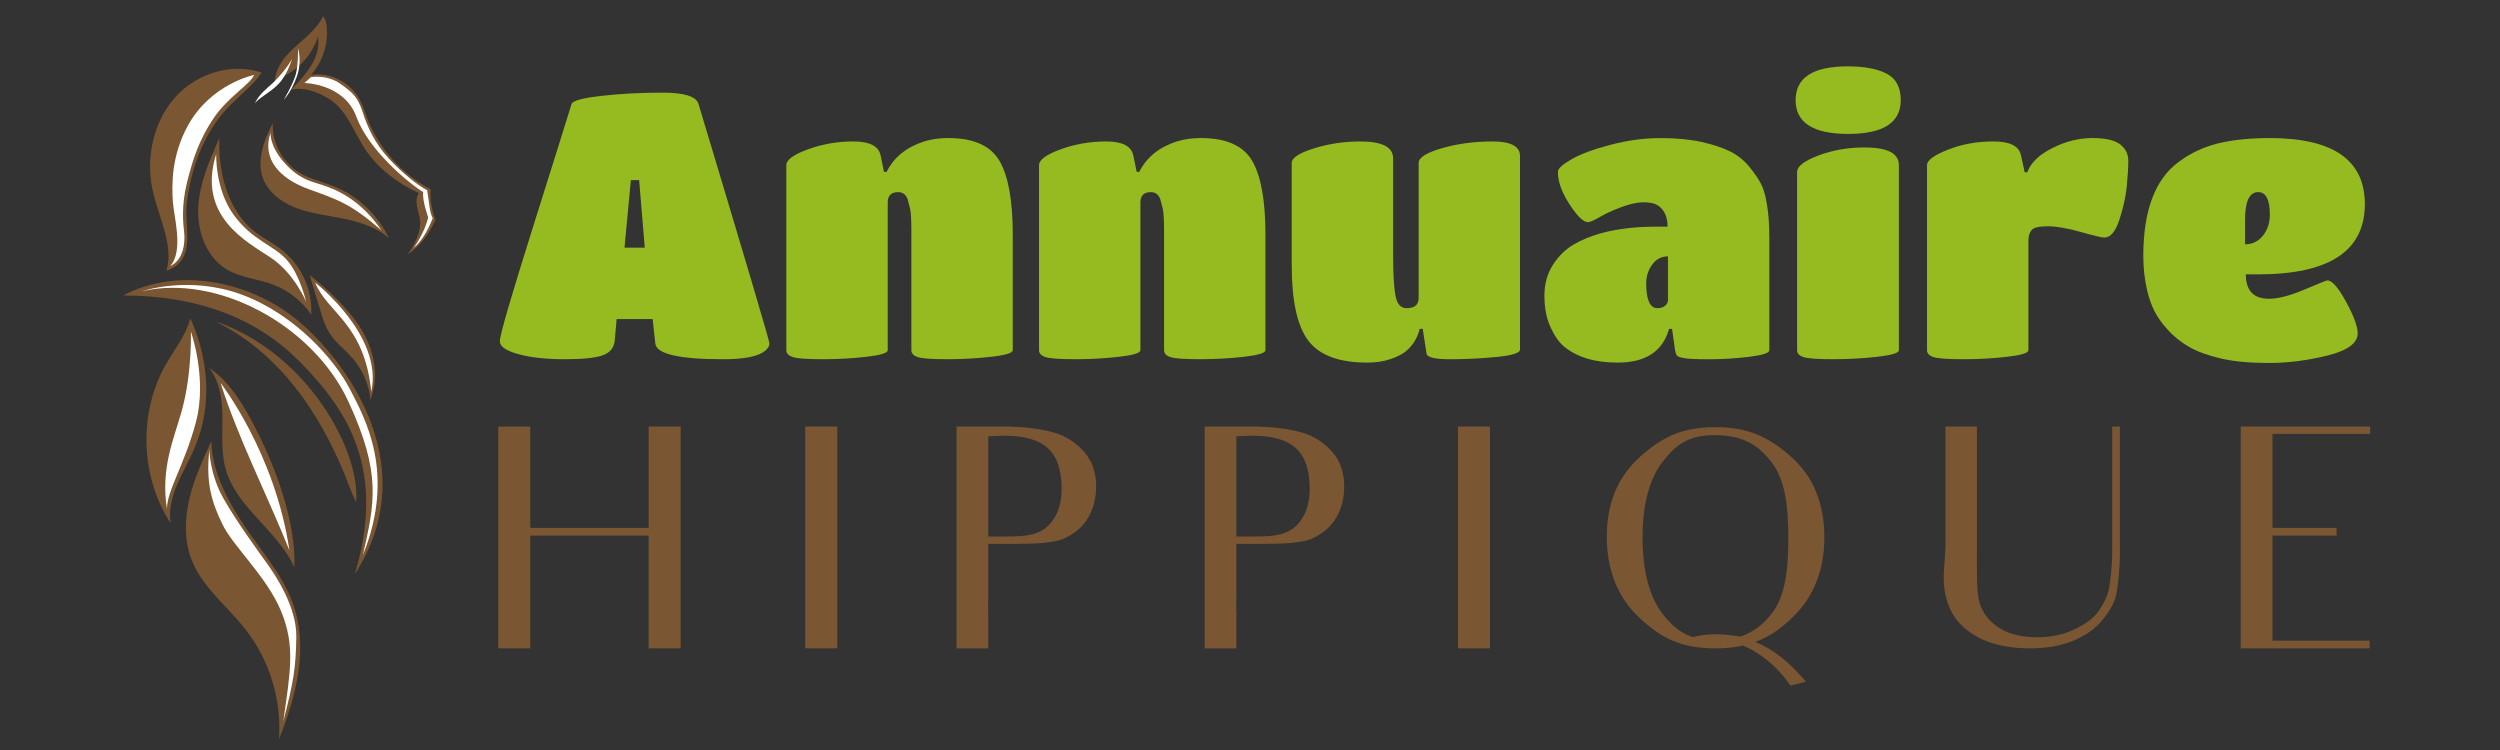 <?xml version="1.0" encoding="utf-8"?>
<!-- Generator: Adobe Illustrator 16.0.0, SVG Export Plug-In . SVG Version: 6.00 Build 0)  -->
<!DOCTYPE svg PUBLIC "-//W3C//DTD SVG 1.1//EN" "http://www.w3.org/Graphics/SVG/1.1/DTD/svg11.dtd">
<svg version="1.1" id="Calque_1" xmlns:x="http://ns.adobe.com/Extensibility/1.0/" xmlns:i="http://ns.adobe.com/AdobeIllustrator/10.0/" xmlns:graph="http://ns.adobe.com/Graphs/1.0/"
	 xmlns="http://www.w3.org/2000/svg" xmlns:xlink="http://www.w3.org/1999/xlink" x="0px" y="0px" width="200px" height="60px"
	 viewBox="0 0 200 60" enable-background="new 0 0 200 60" xml:space="preserve">
<rect x="0" y="0" width="200" height="60" fill="#333333" stroke="none"/>
<g>
	<g>
		<path fill="#95BB21" d="M48.263,28.408c-0.571,0.22-1.597,0.33-3.079,0.33c-1.482,0-2.719-0.135-3.709-0.405
			c-0.991-0.271-1.487-0.616-1.487-1.036c0-0.481,0.891-3.549,2.674-9.208c1.782-5.657,2.803-8.916,3.064-9.777
			c0.1-0.26,0.905-0.476,2.418-0.646c1.512-0.17,3.134-0.255,4.866-0.255c1.731,0,2.688,0.3,2.869,0.901
			c3.785,12.576,5.677,18.964,5.677,19.165c0,0.2-0.12,0.4-0.36,0.601c-0.561,0.44-1.672,0.661-3.334,0.661
			c-3.545,0-5.358-0.42-5.438-1.261l-0.21-1.953h-2.883l-0.15,1.682C49.139,27.787,48.833,28.188,48.263,28.408z M51.582,19.816
			l-0.451-5.406H50.47l-0.51,5.406H51.582z"/>
		<path fill="#95BB21" d="M81.02,18.765v9.251c0,0.221-0.571,0.396-1.712,0.526c-1.141,0.13-2.318,0.195-3.53,0.195
			s-1.993-0.055-2.343-0.165c-0.351-0.11-0.525-0.295-0.525-0.556v-9.552c0-0.901-0.035-1.491-0.105-1.772
			c-0.07-0.28-0.135-0.53-0.195-0.751c-0.141-0.38-0.391-0.571-0.751-0.571c-0.561,0-0.841,0.271-0.841,0.811v11.835
			c0,0.221-0.566,0.396-1.698,0.526c-1.131,0.13-2.303,0.195-3.514,0.195c-1.212,0-1.998-0.055-2.358-0.165
			c-0.361-0.11-0.541-0.295-0.541-0.556V13.208c0-0.421,0.576-0.842,1.728-1.262c1.151-0.42,2.368-0.631,3.649-0.631
			c1.282,0,2.002,0.371,2.163,1.111l0.271,1.322h0.21c0.58-1.162,1.582-1.973,3.003-2.434c0.581-0.18,1.221-0.27,1.922-0.27
			c2.023,0,3.39,0.606,4.101,1.817C80.664,14.074,81.02,16.042,81.02,18.765z"/>
		<path fill="#95BB21" d="M101.235,18.765v9.251c0,0.221-0.571,0.396-1.713,0.526c-1.141,0.13-2.318,0.195-3.529,0.195
			c-1.212,0-1.993-0.055-2.343-0.165c-0.351-0.11-0.525-0.295-0.525-0.556v-9.552c0-0.901-0.035-1.491-0.104-1.772
			c-0.071-0.28-0.135-0.53-0.196-0.751c-0.141-0.38-0.39-0.571-0.751-0.571c-0.561,0-0.841,0.271-0.841,0.811v11.835
			c0,0.221-0.566,0.396-1.697,0.526c-1.132,0.13-2.303,0.195-3.515,0.195c-1.212,0-1.998-0.055-2.358-0.165
			c-0.36-0.11-0.54-0.295-0.54-0.556V13.208c0-0.421,0.575-0.842,1.727-1.262c1.151-0.42,2.368-0.631,3.649-0.631
			s2.002,0.371,2.163,1.111l0.271,1.322h0.21c0.581-1.162,1.582-1.973,3.003-2.434c0.581-0.18,1.222-0.27,1.923-0.27
			c2.022,0,3.389,0.606,4.101,1.817C100.879,14.074,101.235,16.042,101.235,18.765z"/>
		<path fill="#95BB21" d="M109.375,29.008c-2.243,0-3.81-0.581-4.701-1.743c-0.892-1.161-1.337-3.184-1.337-6.067v-8.17
			c0-0.4,0.591-0.785,1.772-1.156c1.181-0.371,2.423-0.556,3.725-0.556c1.743,0,2.614,0.45,2.614,1.352v7.63
			c0,1.522,0.06,2.629,0.181,3.319c0.119,0.691,0.42,1.037,0.899,1.037c0.642,0,0.963-0.271,0.963-0.812V13.028
			c0-0.42,0.619-0.812,1.861-1.171c1.241-0.36,2.593-0.541,4.056-0.541c1.461,0,2.192,0.391,2.192,1.171v15.471
			c0,0.28-0.631,0.48-1.893,0.601c-1.26,0.12-2.504,0.18-3.725,0.18c-1.222,0-1.843-0.16-1.862-0.48l-0.301-1.953h-0.239
			c-0.18,0.721-0.541,1.312-1.082,1.772c-0.28,0.24-0.695,0.456-1.247,0.646C110.701,28.913,110.076,29.008,109.375,29.008z"/>
		<path fill="#95BB21" d="M129.41,29.008c-1.821,0-3.254-0.43-4.295-1.292c-0.42-0.359-0.786-0.891-1.096-1.592
			c-0.313-0.701-0.465-1.521-0.465-2.463s0.225-1.762,0.674-2.463c0.451-0.701,0.997-1.242,1.638-1.622s1.392-0.691,2.253-0.931
			c1.302-0.341,2.733-0.511,4.295-0.511h0.992c0-0.821-0.281-1.401-0.84-1.742c-0.242-0.14-0.607-0.21-1.099-0.21
			c-0.49,0-1.08,0.131-1.771,0.391c-0.693,0.261-1.269,0.526-1.728,0.796c-0.461,0.27-0.772,0.405-0.933,0.405
			c-0.36,0-0.851-0.475-1.471-1.426c-0.62-0.951-0.933-1.817-0.933-2.598c0-0.261,0.371-0.601,1.112-1.021
			c0.74-0.42,1.787-0.806,3.14-1.156c1.351-0.351,2.668-0.526,3.95-0.526c1.28,0,2.388,0.104,3.318,0.315
			c0.932,0.21,1.692,0.465,2.284,0.766c0.589,0.3,1.091,0.701,1.502,1.202c0.41,0.501,0.72,0.952,0.931,1.352
			c0.209,0.401,0.364,0.921,0.465,1.562c0.141,0.741,0.212,1.652,0.212,2.733v9.042c0,0.221-0.536,0.396-1.607,0.526
			c-1.073,0.13-2.133,0.195-3.185,0.195c-1.051,0-1.732-0.03-2.044-0.09c-0.31-0.06-0.495-0.13-0.555-0.21
			c-0.06-0.08-0.11-0.22-0.15-0.421l-0.239-1.712h-0.241C133.025,28.107,131.653,29.008,129.41,29.008z M133.437,24.022v-3.514
			c-0.521,0-0.942,0.22-1.262,0.661c-0.32,0.44-0.479,0.941-0.479,1.502c0,1.322,0.3,1.983,0.9,1.983
			c0.259,0,0.466-0.065,0.614-0.196C133.361,24.327,133.437,24.182,133.437,24.022z"/>
		<path fill="#95BB21" d="M147.825,5.308c1.321,0,2.357,0.195,3.107,0.585c0.752,0.392,1.128,1.097,1.128,2.118
			c0,1.802-1.402,2.703-4.205,2.703c-2.806,0-4.206-0.901-4.206-2.703S145.041,5.308,147.825,5.308z M151.91,13.208v14.808
			c0,0.221-0.575,0.396-1.728,0.526c-1.151,0.13-2.334,0.195-3.544,0.195c-1.213,0-1.993-0.055-2.344-0.165
			c-0.352-0.11-0.525-0.295-0.525-0.556V13.749c0-0.44,0.565-0.876,1.697-1.307c1.131-0.43,2.367-0.646,3.71-0.646
			C150.999,11.796,151.91,12.267,151.91,13.208z"/>
		<path fill="#95BB21" d="M162.272,19.246v8.771c0,0.221-0.566,0.396-1.697,0.526c-1.131,0.13-2.303,0.195-3.515,0.195
			c-1.213,0-1.997-0.055-2.357-0.165c-0.361-0.11-0.541-0.295-0.541-0.556V13.208c0-0.381,0.556-0.791,1.667-1.232
			c1.11-0.44,2.322-0.661,3.634-0.661c1.313,0,2.048,0.36,2.209,1.082l0.301,1.382h0.209c0.281-0.761,0.951-1.407,2.013-1.938
			c1.061-0.53,2.122-0.796,3.185-0.796c1.061,0,1.807,0.17,2.238,0.511c0.43,0.341,0.646,0.776,0.646,1.307
			c0,0.531-0.041,1.207-0.121,2.027c-0.08,0.821-0.274,1.712-0.586,2.673c-0.31,0.961-0.715,1.442-1.217,1.442
			c-0.199,0-0.83-0.15-1.891-0.451c-1.062-0.3-1.938-0.451-2.63-0.451c-0.689,0-1.12,0.101-1.29,0.3
			C162.357,18.605,162.272,18.885,162.272,19.246z"/>
		<path fill="#95BB21" d="M179.664,21.949c0,1.302,0.621,1.953,1.863,1.953c0.721,0,1.661-0.246,2.823-0.736
			c1.161-0.491,1.771-0.736,1.833-0.736c0.379,0,0.881,0.571,1.502,1.712c0.619,1.141,0.931,1.982,0.931,2.523
			c0,0.781-0.802,1.373-2.403,1.772c-1.603,0.4-3.169,0.601-4.7,0.601c-1.532,0-2.813-0.12-3.847-0.36
			c-1.031-0.241-1.871-0.545-2.522-0.917c-0.65-0.37-1.222-0.826-1.713-1.367c-0.49-0.54-0.855-1.056-1.096-1.547
			c-0.24-0.49-0.431-1.036-0.57-1.637c-0.201-0.881-0.301-1.792-0.301-2.734c0-3.644,0.95-6.158,2.854-7.54
			c0.94-0.7,1.992-1.191,3.153-1.472c1.162-0.279,2.532-0.42,4.115-0.42c5.066,0,7.601,1.762,7.601,5.287
			c0,3.745-2.845,5.617-8.532,5.617H179.664z M179.604,17.563v1.982c0.58,0,1.057-0.229,1.427-0.69
			c0.371-0.461,0.556-1.021,0.556-1.683c0-1.202-0.311-1.802-0.932-1.802C179.954,15.371,179.604,16.102,179.604,17.563z"/>
	</g>
</g>
<path fill="#7A5632" d="M13.303,21.66c0.707-2.188-0.902-4.74-1.218-7.15c-0.321-2.454,0.367-5.08,2.067-6.878
	c1.701-1.797,4.445-2.628,6.784-1.82c-0.71,1.035-1.864,1.898-2.722,2.814c-1.943,2.075-2.956,4.891-3.279,7.715
	C14.727,18.155,15.773,20.871,13.303,21.66z"/>
<path fill="#7A5632" d="M17.552,11.042c-0.782,1.757-1.577,3.562-1.689,5.482s0.604,4.01,2.246,5.01
	c1.129,0.687,2.515,0.774,3.75,1.241c1.228,0.463,2.305,1.314,3.04,2.401c0.113-2.025-0.811-3.999-2.42-5.235
	c-0.746-0.573-1.618-0.975-2.328-1.592C18.156,16.614,17.451,13.683,17.552,11.042z"/>
<path fill="#7A5632" d="M24.769,22.006c0.291,0.956,0.581,1.913,0.872,2.869c0.186,0.611,0.375,1.23,0.715,1.77
	c0.487,0.771,1.246,1.324,1.845,2.011c0.806,0.923,1.316,2.099,1.442,3.318c0.667-1.797,0.356-3.662-0.566-5.342
	C28.155,24.952,26.272,23.196,24.769,22.006z"/>
<path fill="#7A5632" d="M28.391,45.916c5.863-9.061-1.352-17.917-5.159-20.734c-3.807-2.815-9.194-3.756-13.382-1.544
	c6.017,0.011,10.707,1.836,14.129,5.296C27.994,32.994,30.833,37.699,28.391,45.916z"/>
<path fill="#7A5632" d="M15.234,25.477c-0.097,0.323-0.216,0.64-0.357,0.946c-0.437,0.949-1.072,1.79-1.591,2.696
	c-2.219,3.875-2.075,8.988,0.361,12.732c-0.315-2.113,1.025-3.963,1.881-5.92C17.004,32.56,16.736,28.838,15.234,25.477z"/>
<path fill="#7A5632" d="M16.912,35.285c-0.688,1.496-1.382,3.006-1.76,4.609s-0.425,3.326,0.166,4.863
	c0.853,2.219,2.873,3.74,4.335,5.613c1.92,2.461,2.889,5.643,2.665,8.756c1.407-3.463,2.39-7.414,1.09-10.918
	c-0.843-2.271-2.506-4.125-3.854-6.139C18.206,40.055,16.942,37.691,16.912,35.285z"/>
<path fill="#7A5632" d="M23.547,45.383c-1.314-2.928-4.599-4.738-5.482-7.82c-0.384-1.342-0.26-2.766-0.271-4.16
	c-0.01-1.396-0.193-2.876-1.067-3.964c1.683,1.082,2.833,3.103,3.746,4.882C22.107,37.504,23.684,41.805,23.547,45.383z"/>
<path fill="#7A5632" d="M23.278,7.189c1.196-0.368,3.111,0.512,3.921,1.467c0.81,0.954,1.286,2.141,1.958,3.197
	c1.009,1.586,2.65,2.809,4.354,3.604c-0.212,0.304-0.217,0.707-0.149,1.071c0.069,0.363,0.202,0.714,0.241,1.083
	c0.102,0.974-0.439,1.934-0.98,2.751c0.95-0.665,1.707-1.604,2.155-2.672c0.033-0.078,0.088-0.177,0.012-0.215
	c-0.245-0.719-0.41-1.572-0.332-2.327c-2.324-1.215-4.178-3.305-5.106-5.757c-0.178-0.47-0.324-0.955-0.561-1.397
	c-0.743-1.39-2.368-2.259-3.921-1.994c0.98-1.09,1.446-2.624,1.239-4.074c-0.031-0.216-0.112-0.473-0.274-0.619
	c-0.489,1.042-1.471,1.745-2.317,2.524C22.67,4.61,21.883,5.645,22,6.79c0.333-0.548,1.013-0.817,1.529-1.199
	c0.892-0.659,1.57-1.604,1.909-2.66C25.663,4.446,24.743,5.698,23.278,7.189z"/>
<path fill="#7A5632" d="M31.128,19.092c-0.878-1.889-2.497-3.421-4.431-4.194c-0.901-0.36-1.871-0.564-2.707-1.058
	c-1.364-0.806-2.228-2.391-2.167-3.974c-0.741,1.396-1.367,3.158-0.707,4.594c0.517,1.126,1.646,1.864,2.818,2.266
	c1.172,0.401,2.419,0.525,3.631,0.782C28.778,17.767,30.246,18.222,31.128,19.092z"/>
<path fill="#7A5632" d="M28.485,40.168c0.378-4.025-3.824-11.918-11.279-14.471c5.305,2.612,8.38,7.516,10.255,11.992
	C27.828,38.564,28.065,39.318,28.485,40.168z"/>
<defs>
	<filter id="Adobe_OpacityMaskFilter" filterUnits="userSpaceOnUse" x="13.622" y="5.995" width="6.705" height="15.291">
		<feFlood  style="flood-color:white;flood-opacity:1" result="back"/>
		<feBlend  in="SourceGraphic" in2="back" mode="normal"/>
	</filter>
</defs>
<mask maskUnits="userSpaceOnUse" x="13.622" y="5.995" width="6.705" height="15.291" id="SVGID_1_">
	<g filter="url(#Adobe_OpacityMaskFilter)">
		<defs>
			<filter id="Adobe_OpacityMaskFilter_1_" filterUnits="userSpaceOnUse" x="13.622" y="5.995" width="6.705" height="15.291">
				<feFlood  style="flood-color:white;flood-opacity:1" result="back"/>
				<feBlend  in="SourceGraphic" in2="back" mode="normal"/>
			</filter>
		</defs>
		<mask maskUnits="userSpaceOnUse" x="13.622" y="5.995" width="6.705" height="15.291" id="SVGID_1_">
			<g filter="url(#Adobe_OpacityMaskFilter_1_)">
			</g>
		</mask>
		<linearGradient id="SVGID_2_" gradientUnits="userSpaceOnUse" x1="18.553" y1="5.685" x2="12.833" y2="20.257">
			<stop  offset="0" style="stop-color:#808080"/>
			<stop  offset="0.162" style="stop-color:#7B7B7B"/>
			<stop  offset="0.343" style="stop-color:#6D6D6D"/>
			<stop  offset="0.533" style="stop-color:#575757"/>
			<stop  offset="0.729" style="stop-color:#383838"/>
			<stop  offset="0.909" style="stop-color:#141414"/>
			<stop  offset="1" style="stop-color:#000000"/>
		</linearGradient>
		<path mask="url(#SVGID_1_)" fill="url(#SVGID_2_)" d="M20.327,5.995c0,0-3.423,0.691-5.273,4.011
			c-1.375,2.466-1.305,4.856-1.228,6.088c0.077,1.231,0.889,3.949-0.204,5.192c1.13-0.527,1.187-2.034,1.111-2.693
			c-0.075-0.659-0.245-2.09,0.226-3.992s1.017-3.521,2.166-5.197C18.274,7.727,20.045,6.722,20.327,5.995z"/>
	</g>
</mask>
<linearGradient id="SVGID_3_" gradientUnits="userSpaceOnUse" x1="18.553" y1="5.685" x2="12.833" y2="20.257">
	<stop  offset="0" style="stop-color:#FFFFFF"/>
	<stop  offset="0.909" style="stop-color:#FFFFFF"/>
	<stop  offset="1" style="stop-color:#FFFFFF"/>
</linearGradient>
<path fill="url(#SVGID_3_)" d="M20.327,5.995c0,0-3.423,0.691-5.273,4.011c-1.375,2.466-1.305,4.856-1.228,6.088
	c0.077,1.231,0.889,3.949-0.204,5.192c1.13-0.527,1.187-2.034,1.111-2.693c-0.075-0.659-0.245-2.09,0.226-3.992
	s1.017-3.521,2.166-5.197C18.274,7.727,20.045,6.722,20.327,5.995z"/>
<defs>
	<filter id="Adobe_OpacityMaskFilter_2_" filterUnits="userSpaceOnUse" x="20.392" y="4.73" width="2.963" height="3.571">
		<feFlood  style="flood-color:white;flood-opacity:1" result="back"/>
		<feBlend  in="SourceGraphic" in2="back" mode="normal"/>
	</filter>
</defs>
<mask maskUnits="userSpaceOnUse" x="20.392" y="4.73" width="2.963" height="3.571" id="SVGID_4_">
	<g filter="url(#Adobe_OpacityMaskFilter_2_)">
		<defs>
			<filter id="Adobe_OpacityMaskFilter_3_" filterUnits="userSpaceOnUse" x="20.392" y="4.73" width="2.963" height="3.571">
				<feFlood  style="flood-color:white;flood-opacity:1" result="back"/>
				<feBlend  in="SourceGraphic" in2="back" mode="normal"/>
			</filter>
		</defs>
		<mask maskUnits="userSpaceOnUse" x="20.392" y="4.73" width="2.963" height="3.571" id="SVGID_4_">
			<g filter="url(#Adobe_OpacityMaskFilter_3_)">
			</g>
		</mask>
		<linearGradient id="SVGID_5_" gradientUnits="userSpaceOnUse" x1="23.276" y1="4.547" x2="20.89" y2="8.194">
			<stop  offset="0" style="stop-color:#808080"/>
			<stop  offset="0.162" style="stop-color:#7B7B7B"/>
			<stop  offset="0.343" style="stop-color:#6D6D6D"/>
			<stop  offset="0.533" style="stop-color:#575757"/>
			<stop  offset="0.729" style="stop-color:#383838"/>
			<stop  offset="0.909" style="stop-color:#141414"/>
			<stop  offset="1" style="stop-color:#000000"/>
		</linearGradient>
		<path mask="url(#SVGID_4_)" fill="url(#SVGID_5_)" d="M23.355,4.73c0,0-0.35,1.231-1.064,1.976
			c-0.714,0.745-1.732,1.201-1.899,1.596c0.213-0.668,1.079-1.337,1.444-1.671C22.2,6.296,23.005,5.384,23.355,4.73z"/>
	</g>
</mask>
<linearGradient id="SVGID_6_" gradientUnits="userSpaceOnUse" x1="23.276" y1="4.547" x2="20.89" y2="8.194">
	<stop  offset="0" style="stop-color:#FFFFFF"/>
	<stop  offset="0.909" style="stop-color:#FFFFFF"/>
	<stop  offset="1" style="stop-color:#FFFFFF"/>
</linearGradient>
<path fill="url(#SVGID_6_)" d="M23.355,4.73c0,0-0.35,1.231-1.064,1.976c-0.714,0.745-1.732,1.201-1.899,1.596
	c0.213-0.668,1.079-1.337,1.444-1.671C22.2,6.296,23.005,5.384,23.355,4.73z"/>
<defs>
	<filter id="Adobe_OpacityMaskFilter_4_" filterUnits="userSpaceOnUse" x="22.702" y="3.865" width="1.268" height="4.118">
		<feFlood  style="flood-color:white;flood-opacity:1" result="back"/>
		<feBlend  in="SourceGraphic" in2="back" mode="normal"/>
	</filter>
</defs>
<mask maskUnits="userSpaceOnUse" x="22.702" y="3.865" width="1.268" height="4.118" id="SVGID_7_">
	<g filter="url(#Adobe_OpacityMaskFilter_4_)">
		<defs>
			<filter id="Adobe_OpacityMaskFilter_5_" filterUnits="userSpaceOnUse" x="22.702" y="3.865" width="1.268" height="4.118">
				<feFlood  style="flood-color:white;flood-opacity:1" result="back"/>
				<feBlend  in="SourceGraphic" in2="back" mode="normal"/>
			</filter>
		</defs>
		<mask maskUnits="userSpaceOnUse" x="22.702" y="3.865" width="1.268" height="4.118" id="SVGID_7_">
			<g filter="url(#Adobe_OpacityMaskFilter_5_)">
			</g>
		</mask>
		<linearGradient id="SVGID_8_" gradientUnits="userSpaceOnUse" x1="24.459" y1="4.152" x2="22.353" y2="7.372">
			<stop  offset="0" style="stop-color:#808080"/>
			<stop  offset="0.162" style="stop-color:#7B7B7B"/>
			<stop  offset="0.343" style="stop-color:#6D6D6D"/>
			<stop  offset="0.533" style="stop-color:#575757"/>
			<stop  offset="0.729" style="stop-color:#383838"/>
			<stop  offset="0.909" style="stop-color:#141414"/>
			<stop  offset="1" style="stop-color:#000000"/>
		</linearGradient>
		<path mask="url(#SVGID_7_)" fill="url(#SVGID_8_)" d="M23.841,3.865c0,0,0.35,1.048-0.106,2.294s-1.033,1.824-1.033,1.824
			s0.745-1.261,0.957-2.021C23.872,5.202,23.841,3.865,23.841,3.865z"/>
	</g>
</mask>
<linearGradient id="SVGID_9_" gradientUnits="userSpaceOnUse" x1="24.459" y1="4.152" x2="22.353" y2="7.372">
	<stop  offset="0" style="stop-color:#FFFFFF"/>
	<stop  offset="0.909" style="stop-color:#FFFFFF"/>
	<stop  offset="1" style="stop-color:#FFFFFF"/>
</linearGradient>
<path fill="url(#SVGID_9_)" d="M23.841,3.865c0,0,0.35,1.048-0.106,2.294s-1.033,1.824-1.033,1.824s0.745-1.261,0.957-2.021
	C23.872,5.202,23.841,3.865,23.841,3.865z"/>
<defs>
	<filter id="Adobe_OpacityMaskFilter_6_" filterUnits="userSpaceOnUse" x="24.361" y="6.14" width="10.261" height="13.689">
		<feFlood  style="flood-color:white;flood-opacity:1" result="back"/>
		<feBlend  in="SourceGraphic" in2="back" mode="normal"/>
	</filter>
</defs>
<mask maskUnits="userSpaceOnUse" x="24.361" y="6.14" width="10.261" height="13.689" id="SVGID_10_">
	<g filter="url(#Adobe_OpacityMaskFilter_6_)">
		<defs>
			<filter id="Adobe_OpacityMaskFilter_7_" filterUnits="userSpaceOnUse" x="24.361" y="6.14" width="10.261" height="13.689">
				<feFlood  style="flood-color:white;flood-opacity:1" result="back"/>
				<feBlend  in="SourceGraphic" in2="back" mode="normal"/>
			</filter>
		</defs>
		<mask maskUnits="userSpaceOnUse" x="24.361" y="6.14" width="10.261" height="13.689" id="SVGID_10_">
			<g filter="url(#Adobe_OpacityMaskFilter_7_)">
			</g>
		</mask>
		<linearGradient id="SVGID_11_" gradientUnits="userSpaceOnUse" x1="31.441" y1="9.237" x2="27.422" y2="15.381">
			<stop  offset="0" style="stop-color:#808080"/>
			<stop  offset="0.162" style="stop-color:#7B7B7B"/>
			<stop  offset="0.343" style="stop-color:#6D6D6D"/>
			<stop  offset="0.533" style="stop-color:#575757"/>
			<stop  offset="0.729" style="stop-color:#383838"/>
			<stop  offset="0.909" style="stop-color:#141414"/>
			<stop  offset="1" style="stop-color:#000000"/>
		</linearGradient>
		<path mask="url(#SVGID_10_)" fill="url(#SVGID_11_)" d="M24.877,6.17c0,0,1.266-0.216,2.299,0.5s1.449,1.1,1.832,2.282
			c0.383,1.183,0.949,2.499,2.132,3.765c1.182,1.266,2.332,2.132,3.031,2.499c0.217,1.283,0.167,1.666,0.45,2.249
			c-0.45,1.083-0.883,1.815-1.516,2.365c0.949-1.365,1.149-2.448,1.149-2.448s-0.483-1.299-0.399-2.016
			c-1.199-0.733-4.381-3.381-5.347-6.03c-0.967-2.648-4.148-2.698-4.148-2.698L24.877,6.17z"/>
	</g>
</mask>
<linearGradient id="SVGID_12_" gradientUnits="userSpaceOnUse" x1="31.441" y1="9.237" x2="27.422" y2="15.381">
	<stop  offset="0" style="stop-color:#FFFFFF"/>
	<stop  offset="0.909" style="stop-color:#FFFFFF"/>
	<stop  offset="1" style="stop-color:#FFFFFF"/>
</linearGradient>
<path fill="url(#SVGID_12_)" d="M24.877,6.17c0,0,1.266-0.216,2.299,0.5s1.449,1.1,1.832,2.282c0.383,1.183,0.949,2.499,2.132,3.765
	c1.182,1.266,2.332,2.132,3.031,2.499c0.217,1.283,0.167,1.666,0.45,2.249c-0.45,1.083-0.883,1.815-1.516,2.365
	c0.949-1.365,1.149-2.448,1.149-2.448s-0.483-1.299-0.399-2.016c-1.199-0.733-4.381-3.381-5.347-6.03
	c-0.967-2.648-4.148-2.698-4.148-2.698L24.877,6.17z"/>
<defs>
	<filter id="Adobe_OpacityMaskFilter_8_" filterUnits="userSpaceOnUse" x="21.462" y="10.602" width="9.056" height="7.827">
		<feFlood  style="flood-color:white;flood-opacity:1" result="back"/>
		<feBlend  in="SourceGraphic" in2="back" mode="normal"/>
	</filter>
</defs>
<mask maskUnits="userSpaceOnUse" x="21.462" y="10.602" width="9.056" height="7.827" id="SVGID_13_">
	<g filter="url(#Adobe_OpacityMaskFilter_8_)">
		<defs>
			<filter id="Adobe_OpacityMaskFilter_9_" filterUnits="userSpaceOnUse" x="21.462" y="10.602" width="9.056" height="7.827">
				<feFlood  style="flood-color:white;flood-opacity:1" result="back"/>
				<feBlend  in="SourceGraphic" in2="back" mode="normal"/>
			</filter>
		</defs>
		<mask maskUnits="userSpaceOnUse" x="21.462" y="10.602" width="9.056" height="7.827" id="SVGID_13_">
			<g filter="url(#Adobe_OpacityMaskFilter_9_)">
			</g>
		</mask>
		<linearGradient id="SVGID_14_" gradientUnits="userSpaceOnUse" x1="22.132" y1="10.879" x2="28.075" y2="18.01">
			<stop  offset="0" style="stop-color:#808080"/>
			<stop  offset="0.162" style="stop-color:#7B7B7B"/>
			<stop  offset="0.343" style="stop-color:#6D6D6D"/>
			<stop  offset="0.533" style="stop-color:#575757"/>
			<stop  offset="0.729" style="stop-color:#383838"/>
			<stop  offset="0.909" style="stop-color:#141414"/>
			<stop  offset="1" style="stop-color:#000000"/>
		</linearGradient>
		<path mask="url(#SVGID_13_)" fill="url(#SVGID_14_)" d="M21.647,10.602c0,0-0.116,1.015,1.043,2.348
			c1.16,1.333,2.087,1.536,3.102,1.855c1.015,0.319,3.044,1.13,4.725,3.624c-2.406-2.087-3.42-2.435-5.769-3.276
			S20.922,12.747,21.647,10.602z"/>
	</g>
</mask>
<linearGradient id="SVGID_15_" gradientUnits="userSpaceOnUse" x1="22.132" y1="10.879" x2="28.075" y2="18.01">
	<stop  offset="0" style="stop-color:#FFFFFF"/>
	<stop  offset="0.909" style="stop-color:#FFFFFF"/>
	<stop  offset="1" style="stop-color:#FFFFFF"/>
</linearGradient>
<path fill="url(#SVGID_15_)" d="M21.647,10.602c0,0-0.116,1.015,1.043,2.348c1.16,1.333,2.087,1.536,3.102,1.855
	c1.015,0.319,3.044,1.13,4.725,3.624c-2.406-2.087-3.42-2.435-5.769-3.276S20.922,12.747,21.647,10.602z"/>
<defs>
	<filter id="Adobe_OpacityMaskFilter_10_" filterUnits="userSpaceOnUse" x="16.943" y="12.312" width="7.545" height="11.828">
		<feFlood  style="flood-color:white;flood-opacity:1" result="back"/>
		<feBlend  in="SourceGraphic" in2="back" mode="normal"/>
	</filter>
</defs>
<mask maskUnits="userSpaceOnUse" x="16.943" y="12.312" width="7.545" height="11.828" id="SVGID_16_">
	<g filter="url(#Adobe_OpacityMaskFilter_10_)">
		<defs>
			<filter id="Adobe_OpacityMaskFilter_11_" filterUnits="userSpaceOnUse" x="16.943" y="12.312" width="7.545" height="11.828">
				<feFlood  style="flood-color:white;flood-opacity:1" result="back"/>
				<feBlend  in="SourceGraphic" in2="back" mode="normal"/>
			</filter>
		</defs>
		<mask maskUnits="userSpaceOnUse" x="16.943" y="12.312" width="7.545" height="11.828" id="SVGID_16_">
			<g filter="url(#Adobe_OpacityMaskFilter_11_)">
			</g>
		</mask>
		<linearGradient id="SVGID_17_" gradientUnits="userSpaceOnUse" x1="18.089" y1="12.578" x2="22.727" y2="25.102">
			<stop  offset="0" style="stop-color:#808080"/>
			<stop  offset="0.162" style="stop-color:#7B7B7B"/>
			<stop  offset="0.343" style="stop-color:#6D6D6D"/>
			<stop  offset="0.533" style="stop-color:#575757"/>
			<stop  offset="0.729" style="stop-color:#383838"/>
			<stop  offset="0.909" style="stop-color:#141414"/>
			<stop  offset="1" style="stop-color:#000000"/>
		</linearGradient>
		<path mask="url(#SVGID_16_)" fill="url(#SVGID_17_)" d="M17.298,12.312c0,0-0.116,2.783,1.392,4.87
			c1.507,2.087,3.247,2.435,4.291,3.652c1.043,1.218,1.507,3.305,1.507,3.305s-0.928-2.261-2.841-3.537
			C19.734,19.328,15.733,17.298,17.298,12.312z"/>
	</g>
</mask>
<linearGradient id="SVGID_18_" gradientUnits="userSpaceOnUse" x1="18.089" y1="12.578" x2="22.727" y2="25.102">
	<stop  offset="0" style="stop-color:#FFFFFF"/>
	<stop  offset="0.909" style="stop-color:#FFFFFF"/>
	<stop  offset="1" style="stop-color:#FFFFFF"/>
</linearGradient>
<path fill="url(#SVGID_18_)" d="M17.298,12.312c0,0-0.116,2.783,1.392,4.87c1.507,2.087,3.247,2.435,4.291,3.652
	c1.043,1.218,1.507,3.305,1.507,3.305s-0.928-2.261-2.841-3.537C19.734,19.328,15.733,17.298,17.298,12.312z"/>
<defs>
	<filter id="Adobe_OpacityMaskFilter_12_" filterUnits="userSpaceOnUse" x="25.215" y="22.607" width="4.605" height="8.733">
		<feFlood  style="flood-color:white;flood-opacity:1" result="back"/>
		<feBlend  in="SourceGraphic" in2="back" mode="normal"/>
	</filter>
</defs>
<mask maskUnits="userSpaceOnUse" x="25.215" y="22.607" width="4.605" height="8.733" id="SVGID_19_">
	<g filter="url(#Adobe_OpacityMaskFilter_12_)">
		<defs>
			<filter id="Adobe_OpacityMaskFilter_13_" filterUnits="userSpaceOnUse" x="25.215" y="22.607" width="4.605" height="8.733">
				<feFlood  style="flood-color:white;flood-opacity:1" result="back"/>
				<feBlend  in="SourceGraphic" in2="back" mode="normal"/>
			</filter>
		</defs>
		<mask maskUnits="userSpaceOnUse" x="25.215" y="22.607" width="4.605" height="8.733" id="SVGID_19_">
			<g filter="url(#Adobe_OpacityMaskFilter_13_)">
			</g>
		</mask>
		<linearGradient id="SVGID_20_" gradientUnits="userSpaceOnUse" x1="26.328" y1="22.376" x2="29.408" y2="31.618">
			<stop  offset="0" style="stop-color:#808080"/>
			<stop  offset="0.162" style="stop-color:#7B7B7B"/>
			<stop  offset="0.343" style="stop-color:#6D6D6D"/>
			<stop  offset="0.533" style="stop-color:#575757"/>
			<stop  offset="0.729" style="stop-color:#383838"/>
			<stop  offset="0.909" style="stop-color:#141414"/>
			<stop  offset="1" style="stop-color:#000000"/>
		</linearGradient>
		<path mask="url(#SVGID_19_)" fill="url(#SVGID_20_)" d="M25.215,22.607c0,0,5.473,4.247,4.486,8.733
			C29.162,25.868,26.143,25,25.215,22.607z"/>
	</g>
</mask>
<linearGradient id="SVGID_21_" gradientUnits="userSpaceOnUse" x1="26.328" y1="22.376" x2="29.408" y2="31.618">
	<stop  offset="0" style="stop-color:#FFFFFF"/>
	<stop  offset="0.909" style="stop-color:#FFFFFF"/>
	<stop  offset="1" style="stop-color:#FFFFFF"/>
</linearGradient>
<path fill="url(#SVGID_21_)" d="M25.215,22.607c0,0,5.473,4.247,4.486,8.733C29.162,25.868,26.143,25,25.215,22.607z"/>
<defs>
	<filter id="Adobe_OpacityMaskFilter_14_" filterUnits="userSpaceOnUse" x="11.327" y="22.797" width="18.884" height="21.615">
		<feFlood  style="flood-color:white;flood-opacity:1" result="back"/>
		<feBlend  in="SourceGraphic" in2="back" mode="normal"/>
	</filter>
</defs>
<mask maskUnits="userSpaceOnUse" x="11.327" y="22.797" width="18.884" height="21.615" id="SVGID_22_">
	<g filter="url(#Adobe_OpacityMaskFilter_14_)">
		<defs>
			<filter id="Adobe_OpacityMaskFilter_15_" filterUnits="userSpaceOnUse" x="11.327" y="22.797" width="18.884" height="21.615">
				<feFlood  style="flood-color:white;flood-opacity:1" result="back"/>
				<feBlend  in="SourceGraphic" in2="back" mode="normal"/>
			</filter>
		</defs>
		<mask maskUnits="userSpaceOnUse" x="11.327" y="22.797" width="18.884" height="21.615" id="SVGID_22_">
			<g filter="url(#Adobe_OpacityMaskFilter_15_)">
			</g>
		</mask>
		<linearGradient id="SVGID_23_" gradientUnits="userSpaceOnUse" x1="18.491" y1="23.706" x2="26.202" y2="44.462">
			<stop  offset="0" style="stop-color:#808080"/>
			<stop  offset="0.162" style="stop-color:#7B7B7B"/>
			<stop  offset="0.343" style="stop-color:#6D6D6D"/>
			<stop  offset="0.533" style="stop-color:#575757"/>
			<stop  offset="0.729" style="stop-color:#383838"/>
			<stop  offset="0.909" style="stop-color:#141414"/>
			<stop  offset="1" style="stop-color:#000000"/>
		</linearGradient>
		<path mask="url(#SVGID_22_)" fill="url(#SVGID_23_)" d="M11.327,23.309c0,0,3.788-1.314,8.04,0.27
			c4.252,1.585,7.421,5.219,8.619,7.538c1.198,2.319,3.71,6.726,1.044,13.296c0.927-4.135,1.525-6.479-1.16-12.291
			C25.048,26.014,17.357,21.878,11.327,23.309z"/>
	</g>
</mask>
<linearGradient id="SVGID_24_" gradientUnits="userSpaceOnUse" x1="18.491" y1="23.706" x2="26.202" y2="44.462">
	<stop  offset="0" style="stop-color:#FFFFFF"/>
	<stop  offset="0.909" style="stop-color:#FFFFFF"/>
	<stop  offset="1" style="stop-color:#FFFFFF"/>
</linearGradient>
<path fill="url(#SVGID_24_)" d="M11.327,23.309c0,0,3.788-1.314,8.04,0.27c4.252,1.585,7.421,5.219,8.619,7.538
	c1.198,2.319,3.71,6.726,1.044,13.296c0.927-4.135,1.525-6.479-1.16-12.291C25.048,26.014,17.357,21.878,11.327,23.309z"/>
<defs>
	<filter id="Adobe_OpacityMaskFilter_16_" filterUnits="userSpaceOnUse" x="13.217" y="26.517" width="2.786" height="14.204">
		<feFlood  style="flood-color:white;flood-opacity:1" result="back"/>
		<feBlend  in="SourceGraphic" in2="back" mode="normal"/>
	</filter>
</defs>
<mask maskUnits="userSpaceOnUse" x="13.217" y="26.517" width="2.786" height="14.204" id="SVGID_25_">
	<g filter="url(#Adobe_OpacityMaskFilter_16_)">
		<defs>
			<filter id="Adobe_OpacityMaskFilter_17_" filterUnits="userSpaceOnUse" x="13.217" y="26.517" width="2.786" height="14.204">
				<feFlood  style="flood-color:white;flood-opacity:1" result="back"/>
				<feBlend  in="SourceGraphic" in2="back" mode="normal"/>
			</filter>
		</defs>
		<mask maskUnits="userSpaceOnUse" x="13.217" y="26.517" width="2.786" height="14.204" id="SVGID_25_">
			<g filter="url(#Adobe_OpacityMaskFilter_17_)">
			</g>
		</mask>
		<linearGradient id="SVGID_26_" gradientUnits="userSpaceOnUse" x1="16.123" y1="27.528" x2="12.818" y2="40.804">
			<stop  offset="0" style="stop-color:#808080"/>
			<stop  offset="0.162" style="stop-color:#7B7B7B"/>
			<stop  offset="0.343" style="stop-color:#6D6D6D"/>
			<stop  offset="0.533" style="stop-color:#575757"/>
			<stop  offset="0.729" style="stop-color:#383838"/>
			<stop  offset="0.909" style="stop-color:#141414"/>
			<stop  offset="1" style="stop-color:#000000"/>
		</linearGradient>
		<path mask="url(#SVGID_25_)" fill="url(#SVGID_26_)" d="M15.27,26.517c0,0,1.333,3.769,0.406,7.247
			c-0.927,3.479-2.319,5.449-2.319,6.957c-0.521-3.246,0.555-5.629,1.16-7.768C15.386,29.879,15.27,26.517,15.27,26.517z"/>
	</g>
</mask>
<linearGradient id="SVGID_27_" gradientUnits="userSpaceOnUse" x1="16.123" y1="27.528" x2="12.818" y2="40.804">
	<stop  offset="0" style="stop-color:#FFFFFF"/>
	<stop  offset="0.909" style="stop-color:#FFFFFF"/>
	<stop  offset="1" style="stop-color:#FFFFFF"/>
</linearGradient>
<path fill="url(#SVGID_27_)" d="M15.27,26.517c0,0,1.333,3.769,0.406,7.247c-0.927,3.479-2.319,5.449-2.319,6.957
	c-0.521-3.246,0.555-5.629,1.16-7.768C15.386,29.879,15.27,26.517,15.27,26.517z"/>
<defs>
	<filter id="Adobe_OpacityMaskFilter_18_" filterUnits="userSpaceOnUse" x="17.646" y="30.633" width="5.508" height="13.394">
		<feFlood  style="flood-color:white;flood-opacity:1" result="back"/>
		<feBlend  in="SourceGraphic" in2="back" mode="normal"/>
	</filter>
</defs>
<mask maskUnits="userSpaceOnUse" x="17.646" y="30.633" width="5.508" height="13.394" id="SVGID_28_">
	<g filter="url(#Adobe_OpacityMaskFilter_18_)">
		<defs>
			<filter id="Adobe_OpacityMaskFilter_19_" filterUnits="userSpaceOnUse" x="17.646" y="30.633" width="5.508" height="13.394">
				<feFlood  style="flood-color:white;flood-opacity:1" result="back"/>
				<feBlend  in="SourceGraphic" in2="back" mode="normal"/>
			</filter>
		</defs>
		<mask maskUnits="userSpaceOnUse" x="17.646" y="30.633" width="5.508" height="13.394" id="SVGID_28_">
			<g filter="url(#Adobe_OpacityMaskFilter_19_)">
			</g>
		</mask>
		<linearGradient id="SVGID_29_" gradientUnits="userSpaceOnUse" x1="18.331" y1="30.303" x2="22.622" y2="43.58">
			<stop  offset="0" style="stop-color:#808080"/>
			<stop  offset="0.162" style="stop-color:#7B7B7B"/>
			<stop  offset="0.343" style="stop-color:#6D6D6D"/>
			<stop  offset="0.533" style="stop-color:#575757"/>
			<stop  offset="0.729" style="stop-color:#383838"/>
			<stop  offset="0.909" style="stop-color:#141414"/>
			<stop  offset="1" style="stop-color:#000000"/>
		</linearGradient>
		<path mask="url(#SVGID_28_)" fill="url(#SVGID_29_)" d="M17.646,30.633c0,0,4.348,5.566,5.508,13.394
			C21.357,39.563,19.038,35.039,17.646,30.633z"/>
	</g>
</mask>
<linearGradient id="SVGID_30_" gradientUnits="userSpaceOnUse" x1="18.331" y1="30.303" x2="22.622" y2="43.58">
	<stop  offset="0" style="stop-color:#FFFFFF"/>
	<stop  offset="0.909" style="stop-color:#FFFFFF"/>
	<stop  offset="1" style="stop-color:#FFFFFF"/>
</linearGradient>
<path fill="url(#SVGID_30_)" d="M17.646,30.633c0,0,4.348,5.566,5.508,13.394C21.357,39.563,19.038,35.039,17.646,30.633z"/>
<defs>
	<filter id="Adobe_OpacityMaskFilter_20_" filterUnits="userSpaceOnUse" x="16.662" y="35.996" width="7.044" height="21.713">
		<feFlood  style="flood-color:white;flood-opacity:1" result="back"/>
		<feBlend  in="SourceGraphic" in2="back" mode="normal"/>
	</filter>
</defs>
<mask maskUnits="userSpaceOnUse" x="16.662" y="35.996" width="7.044" height="21.713" id="SVGID_31_">
	<g filter="url(#Adobe_OpacityMaskFilter_20_)">
		<defs>
			<filter id="Adobe_OpacityMaskFilter_21_" filterUnits="userSpaceOnUse" x="16.662" y="35.996" width="7.044" height="21.713">
				<feFlood  style="flood-color:white;flood-opacity:1" result="back"/>
				<feBlend  in="SourceGraphic" in2="back" mode="normal"/>
			</filter>
		</defs>
		<mask maskUnits="userSpaceOnUse" x="16.662" y="35.996" width="7.044" height="21.713" id="SVGID_31_">
			<g filter="url(#Adobe_OpacityMaskFilter_21_)">
			</g>
		</mask>
		<linearGradient id="SVGID_32_" gradientUnits="userSpaceOnUse" x1="18.689" y1="37.618" x2="23.096" y2="57.563">
			<stop  offset="0" style="stop-color:#808080"/>
			<stop  offset="0.162" style="stop-color:#7B7B7B"/>
			<stop  offset="0.343" style="stop-color:#6D6D6D"/>
			<stop  offset="0.533" style="stop-color:#575757"/>
			<stop  offset="0.729" style="stop-color:#383838"/>
			<stop  offset="0.909" style="stop-color:#141414"/>
			<stop  offset="1" style="stop-color:#000000"/>
		</linearGradient>
		<path mask="url(#SVGID_31_)" fill="url(#SVGID_32_)" d="M16.748,35.996c0,0,0.029,1.943,1.13,3.885s2.899,4.377,3.537,5.275
			c0.638,0.9,2.319,3.393,2.29,5.797c-0.029,2.406-0.231,3.682-1.043,6.756c0.58-4.059,0.957-6.059-0.174-8.813
			s-3.827-5.16-4.696-6.957C16.922,40.141,16.458,38.605,16.748,35.996z"/>
	</g>
</mask>
<linearGradient id="SVGID_33_" gradientUnits="userSpaceOnUse" x1="18.689" y1="37.618" x2="23.096" y2="57.563">
	<stop  offset="0" style="stop-color:#FFFFFF"/>
	<stop  offset="0.909" style="stop-color:#FFFFFF"/>
	<stop  offset="1" style="stop-color:#FFFFFF"/>
</linearGradient>
<path fill="url(#SVGID_33_)" d="M16.748,35.996c0,0,0.029,1.943,1.13,3.885s2.899,4.377,3.537,5.275
	c0.638,0.9,2.319,3.393,2.29,5.797c-0.029,2.406-0.231,3.682-1.043,6.756c0.58-4.059,0.957-6.059-0.174-8.813
	s-3.827-5.16-4.696-6.957C16.922,40.141,16.458,38.605,16.748,35.996z"/>
<g>
	<path fill="#7A5632" d="M54.455,34.121v17.748h-2.563v-9.021h-9.466v9.021h-2.563V34.121h2.563v8.109h9.466v-8.109H54.455z"/>
	<path fill="#7A5632" d="M66.981,34.121v4.414v8.725v4.609h-2.564V47.26v-8.725v-4.414H66.981z"/>
	<path fill="#7A5632" d="M80.123,34.121c1.824,0,3.229,0.197,4.215,0.492c0.961,0.271,1.775,0.84,2.416,1.555
		c0.616,0.738,0.937,1.625,0.937,2.734c0,0.961-0.222,1.801-0.641,2.516c-0.443,0.738-1.06,1.258-1.849,1.627
		c-0.813,0.395-2.218,0.467-4.24,0.467h-1.898v3.92c0,0.766-0.025,1.16,0,1.75v2.688h-2.539v-4.438v-8.627v-4.684H80.123z
		 M84.929,39.102c0-1.455-0.345-2.539-1.06-3.205c-0.714-0.691-1.874-1.037-3.476-1.037c-0.591,0-1.036,0.025-1.331,0.051v8.01
		h1.232c1.011,0,1.824-0.023,2.44-0.221c0.641-0.197,1.158-0.543,1.578-1.207C84.732,40.85,84.929,40.037,84.929,39.102z"/>
	<path fill="#7A5632" d="M99.97,34.121c1.824,0,3.229,0.197,4.215,0.492c0.962,0.271,1.775,0.84,2.416,1.555
		c0.616,0.738,0.937,1.625,0.937,2.734c0,0.961-0.222,1.801-0.641,2.516c-0.444,0.738-1.061,1.258-1.85,1.627
		c-0.813,0.395-2.218,0.467-4.239,0.467H98.91v3.92c0,0.766-0.025,1.16,0,1.75v2.688h-2.539v-4.438v-8.627v-4.684H99.97z
		 M104.776,39.102c0-1.455-0.346-2.539-1.06-3.205c-0.716-0.691-1.874-1.037-3.477-1.037c-0.591,0-1.035,0.025-1.331,0.051v8.01
		h1.232c1.01,0,1.824-0.023,2.44-0.221c0.641-0.197,1.159-0.543,1.578-1.207C104.579,40.85,104.776,40.037,104.776,39.102z"/>
	<path fill="#7A5632" d="M119.199,34.121v4.414v8.725v4.609h-2.563V47.26v-8.725v-4.414H119.199z"/>
	<path fill="#7A5632" d="M144.471,54.531l-1.233,0.32c-1.159-1.701-2.613-2.711-3.795-3.203c-0.668,0.146-1.382,0.221-2.221,0.221
		c-2.71,0-4.338-0.813-6.088-2.465c-1.726-1.627-2.589-3.797-2.589-6.484c0-2.637,0.863-4.756,2.638-6.357
		c1.751-1.578,3.377-2.393,6.016-2.393c2.662,0,4.289,0.789,6.089,2.367c1.774,1.576,2.662,3.746,2.662,6.459
		c0,2.637-0.863,4.781-2.563,6.408c-0.938,0.912-1.873,1.555-2.958,1.949C141.882,51.967,143.09,52.904,144.471,54.531z
		 M135.472,50.982c0.074-0.023,0.124-0.076,0.224-0.076c1.454-0.318,2.587-0.098,3.425,0c0.049,0,0.074,0.025,0.099,0.025
		c0.961-0.32,1.75-0.887,2.44-1.75c1.135-1.379,1.405-3.426,1.405-6.162c0-2.637-0.271-4.684-1.381-6.088
		c-1.084-1.406-2.392-2.121-4.485-2.121c-2.047,0-3.058,0.691-4.142,2.07c-1.085,1.381-1.652,3.428-1.652,6.115
		c0,2.736,0.567,4.807,1.652,6.186C133.771,50.07,134.462,50.662,135.472,50.982z"/>
	<path fill="#7A5632" d="M169.593,34.121v4.166v5.842c0,1.479-0.148,2.588-0.27,3.328c-0.124,0.715-0.545,1.43-1.111,2.119
		c-0.542,0.691-1.331,1.258-2.341,1.678c-1.012,0.418-2.169,0.615-3.477,0.615c-1.577,0-2.884-0.271-3.969-0.789
		c-1.06-0.543-1.823-1.232-2.268-2.07c-0.469-0.838-0.739-1.971-0.641-3.377l0.123-1.799v-5.449v-4.264h2.515v4.264v5.521
		c0,1.898-0.025,3.254,0.148,4.068c0.196,0.814,0.591,1.504,1.403,2.096c0.814,0.615,1.924,0.912,3.279,0.912
		c1.06,0,2.046-0.197,2.933-0.617c0.864-0.395,1.555-0.887,1.973-1.479c0.42-0.615,0.74-1.232,0.839-1.873
		c0.099-0.617,0.246-1.629,0.246-2.984v-5.965v-3.943H169.593z"/>
	<path fill="#7A5632" d="M184.115,51.254h5.448v0.615h-10.303v-4.559v-1.234v-1.059v-6.51v-4.387h10.353v0.592h-5.448h-2.366v3.822
		v0.516v3.18h1.801h3.326v0.617h-3.254h-1.873v2.17v0.393v0.666v1.234v3.943H184.115z"/>
</g>
</svg>
